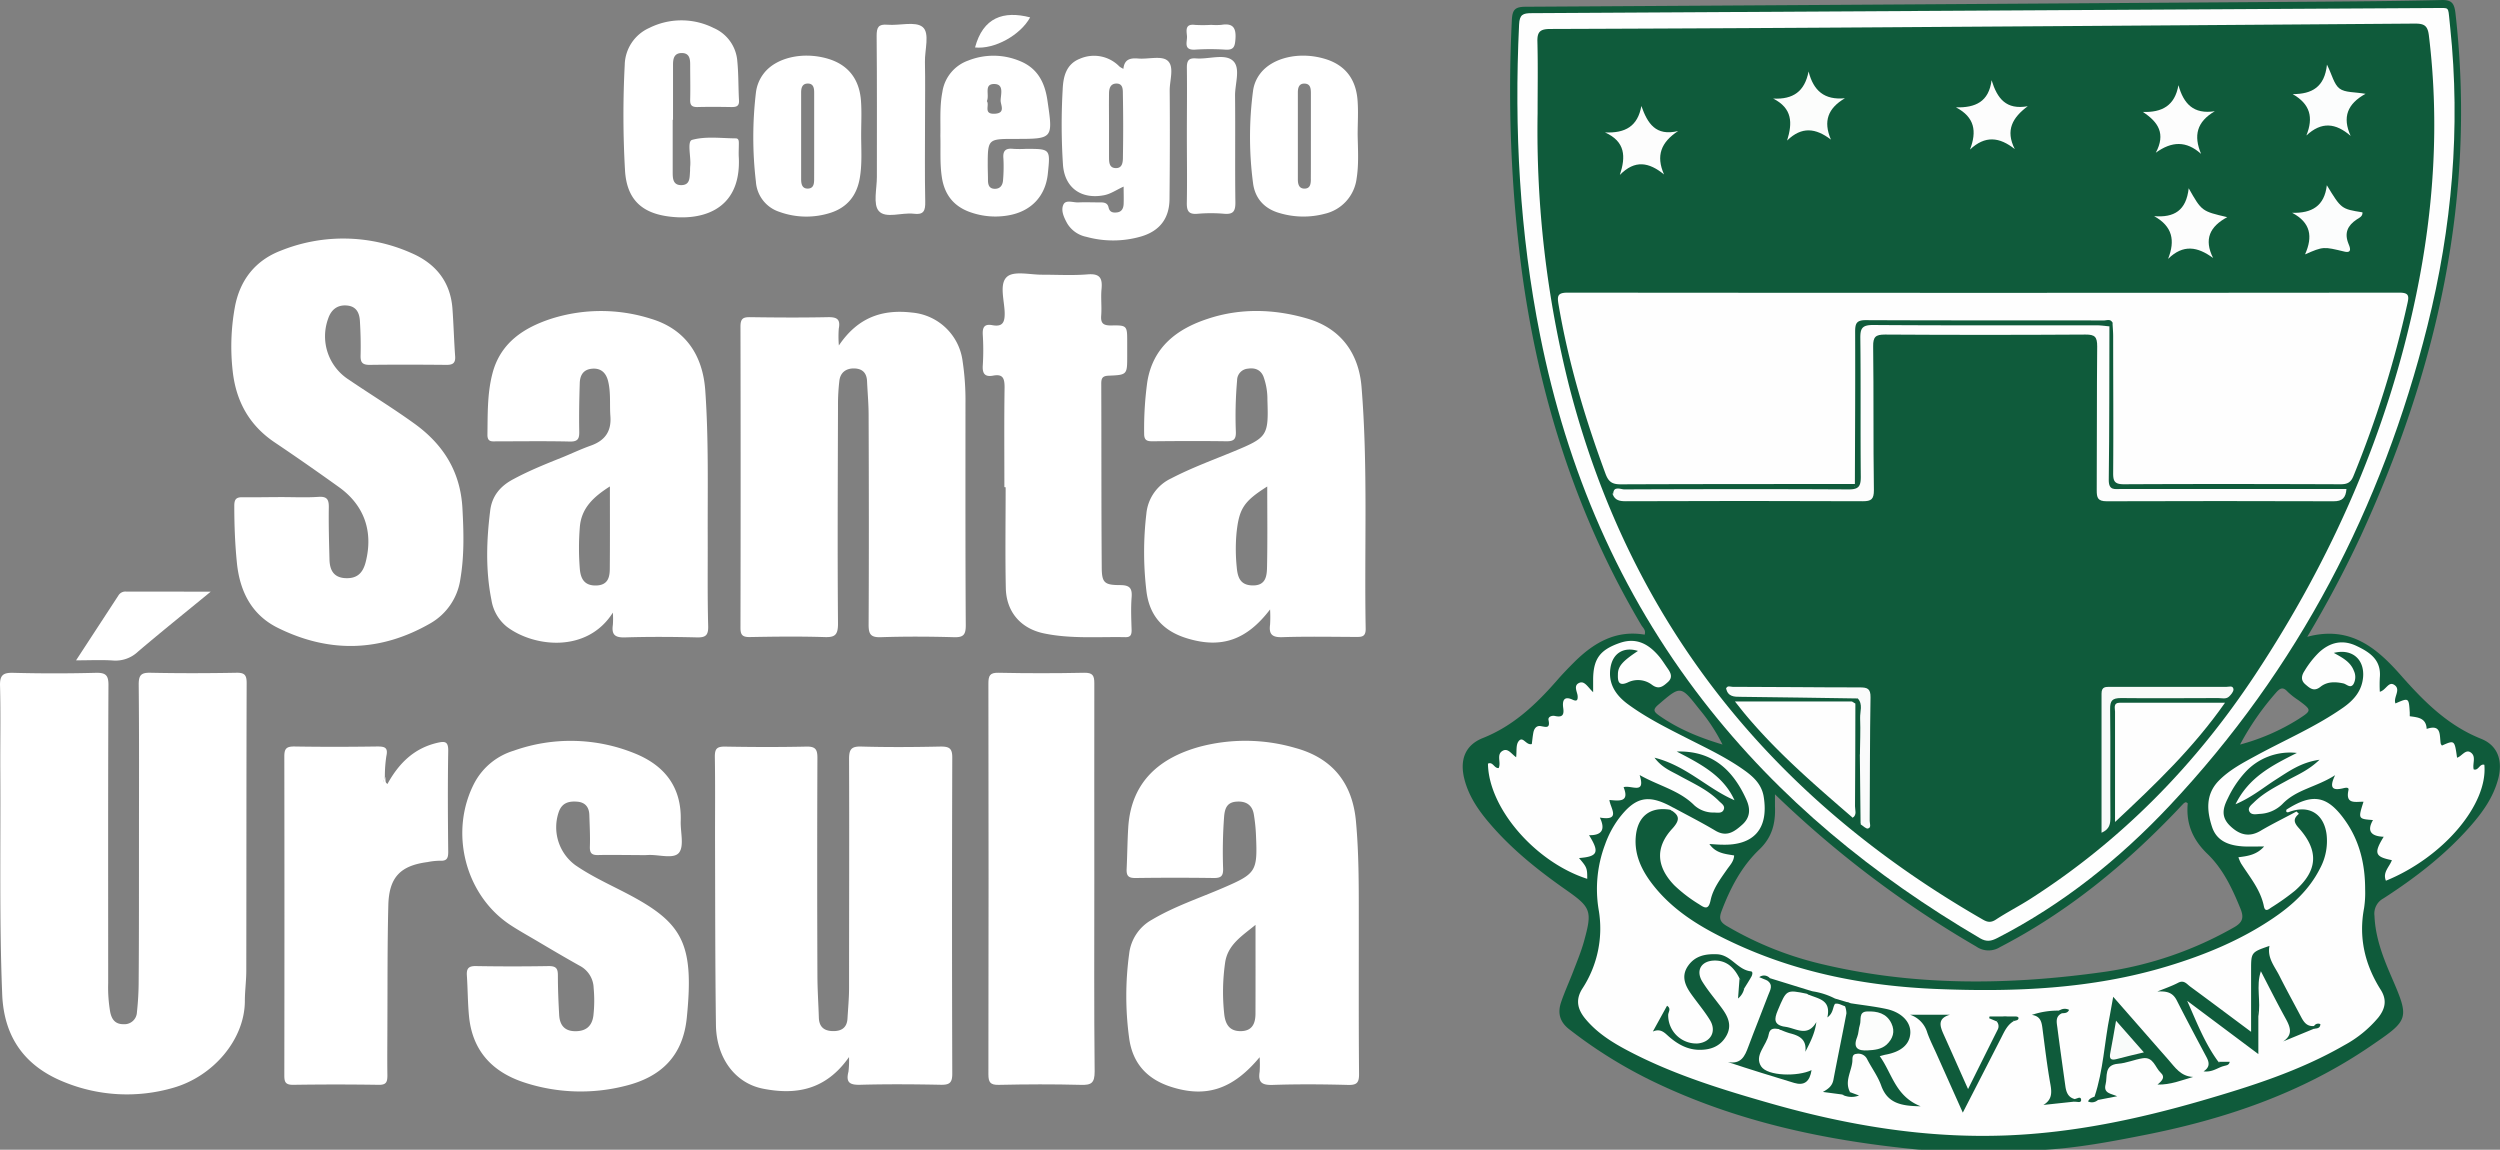 <?xml version="1.0" encoding="UTF-8" standalone="no"?>
<svg width="748px" height="344px" viewBox="0 0 748 344" version="1.1" xmlns="http://www.w3.org/2000/svg" xmlns:xlink="http://www.w3.org/1999/xlink"><rect x="0" y="0" width="748" height="344" fill="#808080" stroke="none"/><defs><style>.cls-1{fill:#0f5b3b;}.cls-2{fill:#fff;}.cls-3{fill:#fefefe;}.cls-4{fill:#fcfdfc;}.cls-5{fill:#f9fbfa;}.cls-6{fill:#fdfdfd;}.cls-7{fill:#fafbfb;}.cls-8{fill:#f8faf9;}.cls-9{fill:#fcfdfd;}</style></defs><title>logosantaursula_white</title><g id="Camada_2" data-name="Camada 2"><path class="cls-1" d="M623.31,350.93c10.32-.55,20.44-2.47,30.54-4.47,24.1-4.76,47-12.55,67.52-26.59,11.73-8,11.7-8.07,6-21.26-2.45-5.68-4.59-11.43-4.85-17.73a5.15,5.15,0,0,1,2.69-5.19c9.43-6.09,18.31-12.9,25.79-21.36,3.78-4.26,7.08-8.81,8.56-14.48,1.38-5.29-.08-9.91-5.15-11.92-10-4-17.11-11.19-24-19-7.21-8.18-15.18-14.95-28-11.51a334.06,334.06,0,0,0,15.94-30c22.88-49.75,34.7-101.52,28.4-156.61-.35-3-1.17-4-4.26-3.91-12.95.32-25.9.42-38.85.51q-117.5.81-235,1.5c-3.32,0-4.08.89-4.22,4.15a420.34,420.34,0,0,0,3,75.06c5.13,37.58,16.33,73.08,35.74,105.8.48.81,1.44,1.47,1,2.86-8.65-1.47-15.28,2.45-21.13,8.28-1.69,1.69-3.36,3.41-4.93,5.21-6.33,7.26-13.12,13.77-22.35,17.44-5.43,2.16-7,6.72-5.48,12.47,1.28,4.87,4,8.92,7.19,12.69,6.63,7.87,14.57,14.23,22.93,20.1,7.76,5.43,8.18,6.35,5.59,15.68-.84,3-2.06,5.93-3.18,8.86s-2.53,6-3.6,9.11c-1.14,3.28-.53,6,2.47,8.29A139.43,139.43,0,0,0,507,330.61c25,12,51.7,17.62,79.13,20.24l18.5.76ZM508.23,217.75c6.74-5.77,6.67-5.82,12.22,1.25a53.49,53.49,0,0,1,7,10.65c-7.18-2.15-13.34-4.73-18.92-8.65C507,219.91,506.44,219.27,508.23,217.75Zm172.28,66.59a109.47,109.47,0,0,1-38.58,13.3c-28.8,4.08-57.56,4.41-86-2.59A101.93,101.93,0,0,1,528.81,284c-2-1.16-2.51-2.19-1.66-4.45,2.61-6.92,6-13.42,11.33-18.5,3.9-3.73,4.88-8,4.67-12.93,0-1,0-1.94,0-3.57a311.44,311.44,0,0,0,60.22,45.54,6.42,6.42,0,0,0,7.14.16c20.1-10.41,37.31-24.53,52.87-40.82.69-.73,1.37-1.48,2.08-2.19a2.23,2.23,0,0,1,.65-.34c.19.13.55.27.54.37-.55,6,1.44,10.83,5.91,15.12,4.65,4.47,7.42,10.36,9.86,16.35C683.49,281.36,683.16,282.84,680.51,284.34Zm19.24-62.27a63.87,63.87,0,0,1-17.44,7.59A80.82,80.82,0,0,1,693,214.21c1.17-1.33,2.06-2,3.53-.36a22,22,0,0,0,3.25,2.55C703.8,219.4,703.82,219.43,699.75,222.07Z" transform="translate(-12.08 -6.89)"/><path class="cls-2" d="M53.66,258.79c0-15.71.08-31.42-.08-47.12,0-2.93.85-3.55,3.6-3.49,8.54.18,17.09.16,25.63,0,2.54-.05,3.08.76,3.07,3.16-.09,28.65-.06,57.3-.11,86,0,3-.42,6-.43,9,0,11.58-9.52,22.69-21.57,26.06a49.58,49.58,0,0,1-32.14-1.62c-11.88-4.65-18.37-13.3-18.89-26.38-.89-22.12-.43-44.23-.56-66.35-.06-8.67.15-17.34-.09-26-.09-3.24,1-3.93,4-3.85q12.24.32,24.5,0c3.07-.09,4,.62,3.94,3.84-.14,29.66-.08,59.32-.08,89a43.12,43.12,0,0,0,.6,8.64c.45,2.19,1.48,3.67,4,3.65a3.73,3.73,0,0,0,4-3.61,87,87,0,0,0,.52-9.4C53.68,286.44,53.65,272.61,53.66,258.79Z" transform="translate(-12.08 -6.89)"/><path class="cls-2" d="M266.11,323.16c-6.95,9.92-15.89,11.41-25.76,9.46-8.33-1.65-13.92-9.17-14.06-19.05-.25-18.72-.21-37.45-.27-56.17,0-8,.07-16.09-.06-24.13,0-2.29.57-3,2.93-3,8.17.15,16.35.18,24.51,0,2.8-.06,3.26,1,3.25,3.46q-.13,32.43,0,64.85c0,4.27.3,8.54.43,12.81.08,2.61,1.43,3.9,4,4s4.4-.84,4.57-3.75.46-6,.47-9c0-22.88.09-45.75,0-68.63,0-2.91.65-3.84,3.68-3.75,7.91.23,15.84.17,23.75,0,2.52,0,3.46.51,3.45,3.28q-.15,47.31,0,94.64c0,2.72-.86,3.32-3.41,3.28-8-.16-16.09-.22-24.13,0-3.2.09-4.34-.73-3.52-3.92A29.21,29.21,0,0,0,266.11,323.16Z" transform="translate(-12.08 -6.89)"/><path class="cls-2" d="M96.44,155.62c3.65,0,7.31.18,10.94-.07,2.66-.18,3.12.9,3.08,3.24-.08,5.15.07,10.3.2,15.45.07,3.09,1.14,5.43,4.72,5.63s5.29-1.57,6.12-4.84c2.3-9.09-.39-16.93-8-22.39-6.33-4.54-12.71-9-19.18-13.35C86.69,134.18,82.72,127,81.71,118a65.75,65.75,0,0,1,.63-19.15c1.49-8.19,6.16-14.08,13.85-17a50,50,0,0,1,38.9.72c7.23,3.09,11.75,8.51,12.36,16.62.35,4.76.47,9.54.81,14.3.14,2-.67,2.59-2.6,2.57-7.66-.07-15.34-.1-23,0-2.24,0-2.75-.82-2.69-2.87.09-3.39,0-6.79-.2-10.18-.13-2.43-1-4.46-3.89-4.71s-4.75,1.28-5.64,4a15.39,15.39,0,0,0,6.18,18.17c6.44,4.38,13.08,8.44,19.42,13,8.86,6.32,14,14.5,14.6,25.5.38,7.05.58,14.06-.6,21.05a18.21,18.21,0,0,1-8.94,13.34c-15,8.64-30.33,9-45.72,1.37-7.88-3.91-11.39-11-12.23-19.55-.56-5.63-.77-11.28-.77-16.94,0-2,.59-2.64,2.57-2.57C88.64,155.71,92.55,155.62,96.44,155.62Z" transform="translate(-12.08 -6.89)"/><path class="cls-2" d="M263.07,110.26c5.72-8.5,13.08-10.87,21.87-9.85a16.72,16.72,0,0,1,15.14,14.45,79.07,79.07,0,0,1,.87,12.77c0,22.13-.05,44.25.09,66.38,0,2.86-.75,3.61-3.56,3.53-7.29-.21-14.59-.24-21.87,0-3.16.11-3.65-1.05-3.64-3.85.11-20.87.08-41.73,0-62.6,0-3.39-.32-6.78-.47-10.17-.11-2.41-1.35-3.71-3.76-3.79s-4.18,1.12-4.51,3.6a60.82,60.82,0,0,0-.42,7.52c-.06,21.75-.18,43.5,0,65.25,0,3.5-1,4.13-4.2,4-7.41-.23-14.83-.14-22.25,0-2.16,0-2.73-.65-2.73-2.77q.1-45.08,0-90.14c0-2.52.92-2.83,3-2.8,7.67.11,15.34.16,23,0,2.73-.07,4,.48,3.41,3.45A31.85,31.85,0,0,0,263.07,110.26Z" transform="translate(-12.08 -6.89)"/><path class="cls-2" d="M202.09,262.72c-3.65,0-7.3-.09-10.94,0-2,.07-2.65-.54-2.58-2.55.11-3.14-.06-6.28-.16-9.42-.07-2.33-1.2-3.81-3.63-4s-4.46.29-5.46,2.92a14.07,14.07,0,0,0,4.88,16.06c4.34,3,9.12,5.27,13.82,7.66,18.06,9.2,21.88,14.92,19.55,38-1.12,11.21-7.43,17.76-18.62,20.45a54.08,54.08,0,0,1-30.12-1.11c-9.58-3.17-15.47-9.58-16.43-19.88-.38-4-.36-8-.63-12.05-.14-2.05.43-2.9,2.68-2.86q10.94.19,21.88,0c2.29,0,2.68.9,2.67,2.89,0,3.9.17,7.79.38,11.68.15,2.84,1.39,4.8,4.56,4.91s5.24-1.26,5.68-4.64a40.2,40.2,0,0,0,.08-8.28,7.74,7.74,0,0,0-4.2-6.67c-4.38-2.45-8.7-5-13-7.55-2.6-1.53-5.24-3-7.75-4.65-13.62-9-18.36-28-10.66-42.6a19.8,19.8,0,0,1,11.69-9.53,50.83,50.83,0,0,1,36.13.77c9,3.6,14.18,10.13,13.84,20.29-.11,3.24,1.09,7.47-.52,9.47s-6.12.48-9.34.68C204.61,262.79,203.35,262.72,202.09,262.72Z" transform="translate(-12.08 -6.89)"/><path class="cls-2" d="M339.5,270.18c0,19.1-.1,38.2.1,57.3,0,3.48-1,4.1-4.17,4-8.17-.22-16.34-.18-24.51,0-2.55.06-3.11-.77-3.11-3.18q.1-58.44,0-116.88c0-2.32.4-3.3,3-3.24q12.81.27,25.64,0c2.56-.05,3.06.82,3.05,3.18C339.47,231,339.5,250.57,339.5,270.18Z" transform="translate(-12.08 -6.89)"/><path class="cls-2" d="M128,241.46c3.34-6.06,7.84-10.66,14.89-12.31,2.36-.55,3.34-.42,3.3,2.45-.17,10.05-.11,20.11,0,30.16,0,1.88-.39,2.78-2.44,2.66a19.81,19.81,0,0,0-3.74.4c-8.11,1.06-11.52,4.51-11.74,12.86-.3,11.81-.22,23.63-.28,35.44,0,5.15-.08,10.3,0,15.45,0,2-.27,2.94-2.6,2.9q-12.83-.2-25.64,0c-2.3,0-2.6-.88-2.6-2.85q.07-47.69,0-95.38c0-2.32.59-3,2.93-3,8.29.14,16.59.12,24.88,0,2.2,0,3.3.27,2.72,2.88a39.6,39.6,0,0,0-.45,6C127.16,240.05,126.19,241.23,128,241.46Z" transform="translate(-12.08 -6.89)"/><path class="cls-2" d="M312.59,152.63c0-9.93-.09-19.86.06-29.79,0-2.66-.42-4.13-3.43-3.56-2.51.47-3.26-.66-3.09-3.1a71.92,71.92,0,0,0,0-9.05c-.13-2.22.39-3.41,2.84-2.95,3.06.57,3.77-.81,3.71-3.71-.09-3.7-1.69-8.67.7-10.77,2.09-1.84,6.93-.59,10.55-.62,4.53,0,9.08.27,13.57-.1,3.67-.3,4.47,1.13,4.16,4.38-.25,2.62.1,5.29-.1,7.91-.18,2.32.56,3,2.92,3,4.86-.1,4.86.05,4.86,5v4.15c0,5.55,0,5.65-5.52,5.87-1.9.07-2.25.76-2.24,2.46.07,18.22,0,36.45.14,54.67,0,4.79.7,5.52,5.49,5.53,2.88,0,3.67.92,3.45,3.68-.25,3.25-.1,6.53,0,9.8,0,1.36-.3,2.13-1.84,2.1-8.16-.16-16.36.56-24.43-1.14-6.91-1.45-11.22-6.43-11.37-13.54-.21-10-.05-20.1-.05-30.16Z" transform="translate(-12.08 -6.89)"/><path class="cls-2" d="M213.35,42.7c0,5.15,0,10.3,0,15.45,0,1.88-.07,4.19,2.63,4.13s2.4-2.41,2.57-4.25c0-.5,0-1,.05-1.51.26-2.71-1-7.34.56-7.78,4.09-1.13,8.67-.48,13.06-.45,1,0,.92,1,.92,1.72,0,1.39-.1,2.77,0,4.15.66,16.17-11.86,19-21.93,17.36-7.75-1.28-11.62-5.61-12.12-13.56A290.39,290.39,0,0,1,199,26.32a12.37,12.37,0,0,1,7.32-11.06,21.5,21.5,0,0,1,19.27,0,11.76,11.76,0,0,1,7.1,10c.38,3.86.28,7.78.5,11.66.1,1.8-.83,2-2.29,2-3.39-.06-6.79-.09-10.18,0-1.63,0-2.18-.52-2.14-2.16.09-3.51,0-7,0-10.55,0-1.68-.21-3.45-2.51-3.45s-2.61,1.69-2.62,3.4c0,5.53,0,11.06,0,16.59Z" transform="translate(-12.08 -6.89)"/><path class="cls-2" d="M288.85,42.37c0,8.29-.11,16.58.06,24.87.06,2.69-.45,4-3.44,3.6-3.58-.44-8.39,1.54-10.45-.81-1.77-2-.57-6.69-.58-10.19,0-14.07.06-28.14-.07-42.2,0-2.56.5-3.59,3.25-3.35,3.59.31,8.36-1.12,10.53.7s.59,6.83.67,10.43C288.94,31.07,288.85,36.72,288.85,42.37Z" transform="translate(-12.08 -6.89)"/><path class="cls-2" d="M367.19,47.44c0-6.79.09-13.58,0-20.36,0-2.19.67-2.87,2.78-2.71,3.74.29,8.5-1.49,10.95.65s.66,6.87.69,10.46c.11,10.69-.05,21.38.1,32.06,0,2.68-.75,3.52-3.37,3.31a45.43,45.43,0,0,0-7.91,0c-2.78.26-3.31-.9-3.25-3.42C367.3,60.77,367.19,54.11,367.19,47.44Z" transform="translate(-12.08 -6.89)"/><path class="cls-2" d="M75.14,183.91c-7.82,6.42-14.87,12.07-21.75,17.93A9.74,9.74,0,0,1,46,204.52c-3.45-.24-6.93-.06-11.16-.06L47.61,184.9a2.42,2.42,0,0,1,2.28-1Z" transform="translate(-12.08 -6.89)"/><path class="cls-2" d="M374.47,14.33a18.63,18.63,0,0,0,3,0c3.42-.57,4.5.77,4.26,4.19-.16,2.29-.48,3.41-3.08,3.22a69.15,69.15,0,0,0-9,0c-3.64.21-2.28-2.41-2.43-4.09s-.59-3.68,2.39-3.31A39.37,39.37,0,0,0,374.47,14.33Z" transform="translate(-12.08 -6.89)"/><path class="cls-2" d="M303.81,21.09c2.41-9,8.52-11.06,16.49-9C317.36,17.43,309.64,21.7,303.81,21.09Z" transform="translate(-12.08 -6.89)"/><path class="cls-2" d="M128,241.46c-.25.41-.42,1.08-.75,1.18-.71.2-.72-.51-.65-.95.14-.85.4-1.67.62-2.51C127.67,239.87,127.05,240.94,128,241.46Z" transform="translate(-12.08 -6.89)"/><path class="cls-1" d="M597.34,350.93" transform="translate(-12.08 -6.89)"/><path class="cls-3" d="M696.19,249.13c7.83-5,12.23-4.26,17.54,3.23,4.36,6.14,6,13.15,6,20.6a30.31,30.31,0,0,1-.32,5.64c-1.67,8.85.24,16.94,5,24.46,1.89,3,1.36,5.63-.74,8.28a34.78,34.78,0,0,1-10.16,8.27c-13.37,7.72-28,12.33-42.67,16.6-19.11,5.53-38.46,9.63-58.42,10.4-24.1.93-47.52-3-70.6-9.58-14-4-27.91-8.26-41-14.91-5.26-2.68-10.38-5.61-14.28-10.25-2.42-2.87-3.21-5.77-1-9.22a32.86,32.86,0,0,0,4.83-23.74,37.78,37.78,0,0,1,1.93-19.3,29.78,29.78,0,0,1,4-7.64c5.11-6.79,9-7.58,16.45-3.41-.06.58-.2,1.05-.93.61-6.07-1-9.86,2-10.33,8.23-.37,4.88,1.45,9.12,4.22,13,6.4,8.85,15.48,14.14,25.12,18.64,19.06,8.89,39.26,12.82,60.15,13.73,23.58,1,47,.09,69.75-6.82,11.09-3.36,21.74-7.76,31.39-14.28,5.79-3.91,10.86-8.53,14.08-14.89a17.31,17.31,0,0,0,2-10.19c-.81-6.31-5.35-9-11.3-6.73C696.21,250.07,696,249.78,696.19,249.13Z" transform="translate(-12.08 -6.89)"/><path class="cls-3" d="M742.51,9.28c2.59,0,2,0,2.66,5.72,3.18,30.21.54,60-6.8,89.37-13.6,54.38-38.68,102.7-77.23,143.67-15,15.93-31.92,29.47-51.49,39.52-1.81.93-3.21,1.19-5.14.06-31.84-18.71-60-41.6-82.79-71-25.17-32.49-40.8-69.22-48.83-109.33-6.14-30.73-7.79-61.78-6.3-93.05.14-3,1.14-3.41,3.76-3.41" transform="translate(-12.08 -6.89)"/><path class="cls-3" d="M511.87,249.17l.93-.61c4.19,2.28,8.45,4.43,12.53,6.87,3.38,2,5.66.31,8-1.77s2.58-4.56,1.29-7.46c-4.42-9.9-11.13-14.76-20.87-14.45,7.15,3.72,13.94,7.19,17.29,14.57-8.11-3.48-14.36-10.3-23.94-12.73,2.26,3,4.91,4,7.3,5.31,4.16,2.32,8.59,4.22,12,7.67.73.74,2.07,1.47,1.3,2.78-.55.94-1.79.67-2.77.65a8.48,8.48,0,0,1-5.91-2.16c-4.49-4.5-10.63-5.81-16.36-9.06,1.92,6.07-2.55,2.88-4.8,3.64,1.82,4.51-1.24,4.1-4.24,3.82.23,2.39,3.63,6.35-2.86,5.27,1.73,3.6.58,5.36-3.24,5.27,3.22,5.15,2.62,6.4-3,6.84,2.36,2.74,2.48,3.05,2.46,6.22-15.58-5-29.54-21.21-29.7-34.47,1.51-.68,1.86,1.49,3.21,1.32.79-1.67-.77-4,1.15-5.14,1.61-.94,2.6.89,4.07,1.91.21-1.74-.1-3.63.69-4.72,1.34-1.84,2.25,1.26,4,.77.13-1,.24-2.19.45-3.36s.87-2.24,2.25-2c1.59.29,2.84.74,2.3-1.8-.22-1,1-1.44,1.91-1.24,2.14.48,2.81-.2,2.49-2.37-.28-2,.05-3.77,2.81-2.5,1.23.58,1.58.17,1.51-1.06s-1.42-3.21.54-4c1.55-.61,2.47,1.27,4.09,2.82,0-1.79,0-2.84,0-3.89.07-6.05,2-8.75,7.86-10.81,4.37-1.55,8.1-.39,11.67,3.75,1,1.14,1.78,2.43,2.64,3.66s1.9,2.74.19,4.26c-1.46,1.3-2.72,2.38-4.84.75a6.9,6.9,0,0,0-7.18-.63c-2.82,1.25-3-.53-2.93-2.44,0-2.44,1.47-4,6-7-4.16-1.32-7.47.6-8.2,4.86-.81,4.78,1.41,8.25,5.09,11,5.68,4.19,12,7.31,18.25,10.49,5.71,2.9,11.5,5.64,16.73,9.39,2.79,2,5.2,4.26,5.77,8,1.47,9.43-2.93,14.52-12.48,14.23-1.12,0-2.24-.12-3.79-.2,1.91,2.76,4.62,2.95,7.4,3.42-.07,1.77-1.25,2.93-2.14,4.2-2,2.88-4.19,5.76-4.91,9.24-.59,2.82-1.62,2.39-3.4,1.19a43.13,43.13,0,0,1-7.46-5.71c-5.35-5.55-5.78-11.36-.53-17C514.85,252.14,514.57,250.81,511.87,249.17Z" transform="translate(-12.08 -6.89)"/><path class="cls-3" d="M699.19,249.68l.72.7c-1.61,1.37-1.67,2.43-.08,4.2,6.15,6.85,5.74,12.83-1.14,18.84a70.73,70.73,0,0,1-7.05,5c-.73.49-1.82,1.52-2.2-.35-1-5-4.24-8.75-6.85-12.86a13,13,0,0,1-.78-1.83c2.81-.36,5.44-.7,7.7-3.23-2.22,0-4.11.08-6,0-4.26-.22-8.15-1.43-9.6-5.89-1.56-4.8-1.94-9.69,2-13.75,3.21-3.28,7.24-5.38,11.21-7.54,8.71-4.74,17.86-8.64,26-14.34,3.22-2.25,5.63-5,6-9.13.45-5.33-3.3-8.64-8.76-7.26,2.59,1.43,5,2.69,6,5.36a4.36,4.36,0,0,1-.14,4c-.93,1.36-2,0-3-.23-2.43-.53-4.86-.58-6.84,1s-3.2.43-4.55-.73-1.22-2.51-.25-4a27.84,27.84,0,0,1,4.41-5.61c3.31-3,7-3.84,11.13-1.89s7.5,4.26,7,9.56a41,41,0,0,0,0,4.17c1.86-.48,2.59-3.2,4.32-2.07,2.16,1.41-.38,3.71.36,5.56,4-1.75,4-1.75,4.28,2.74,0,.38,0,1.08,0,1.09,2.39.33,4.9.47,5.06,3.79,4.56-1.53,3.79,2,4.21,4.42a1.76,1.76,0,0,0,.37.56c3.77-1.67,3.77-1.67,4.51,3.64,1.46-.44,2.57-2.74,4.18-1.51s.36,3.33.8,5c1.45.49,1.75-1.8,3.19-1.37,1.09,11.88-12.29,27.67-29.45,34.68-1.06-2.52,1.07-4.14,1.78-6.15-5.07-1-5.47-2.08-2.45-7-3.48-.13-5.23-1.49-3.2-5-4.47-.34-4.47-.34-2.84-5.48-2.32-.06-5.47.91-4.5-3.46.24-1.07-1.11-.68-1.71-.54-2.8.64-4.25.1-2.28-3.95-5.63,3.62-11.62,4.26-15.78,8.65a10.27,10.27,0,0,1-6.79,2.94c-1.09.08-2.49.42-3.09-.73s.65-2,1.4-2.75c2.91-2.85,6.52-4.66,10-6.58,3.06-1.67,6.32-3,9.59-6.14-5.54.77-9.21,3.48-13,5.89s-7.2,5.31-12.13,7.42c4-8.11,10.86-11.58,18.36-15.35a18.19,18.19,0,0,0-15.47,5.79,31.3,31.3,0,0,0-5.19,7.8c-1.5,2.93-2.08,5.55.63,8.19s5.7,3.67,9.35,1.4C692.06,253.34,695.67,251.59,699.19,249.68Z" transform="translate(-12.08 -6.89)"/><path class="cls-1" d="M704.44,314.68l-9.24,3.81c3-2,2.16-4.27.78-6.79-2.58-4.68-5-9.47-7.44-14.21-.93-.33-1,.34-1,.95.11,4.19-.36,8.38.24,12.56v11.27l-21.29-15.93c2.83,6.36,5.26,12.73,9.33,18.24.32.62,1.83-.08,1.45,1.31-1.77.52-3.3,1.87-5.88,1.55,2-1.29,1.68-2.73.88-4.25-3-5.64-6-11.27-8.91-17-1.29-2.54-3.25-2.76-5.8-2.64,2.08-.86,4.24-1.58,6.23-2.62,1.75-.92,2.58.39,3.6,1.14,5.94,4.36,11.83,8.78,18.22,13.54,0-6.53,0-12.48,0-18.43,0-5.37,0-5.37,5.5-7.28-.72,3.57,1.51,6.07,2.92,8.85,2.08,4.14,4.32,8.2,6.49,12.31.85,1.62,1.8,3.07,4,2.8a.47.47,0,0,1,.18.53C704.57,314.59,704.51,314.68,704.44,314.68Z" transform="translate(-12.08 -6.89)"/><path class="cls-1" d="M565.81,307.07c3.59.56,7.21.95,10.75,1.72,4.51,1,7.21,3.89,7.09,7.12-.13,3.43-2.72,5.7-7.49,6.55-.36.07-.71.18-1.66.43,3.73,5.18,4.64,12,12.25,15-5.8-.08-9.93-.86-11.83-6.23-1-2.8-2.87-5.27-4.23-7.94a2.89,2.89,0,0,0-3.15-1.51c-1.46.11-1.15,1.47-1.24,2.35-.31,3-2.37,5.91-.7,9.07-.27,1.8-1.42.87-2.31.74l-5.8-.77c1.64-.92,2.8-1.79,3.15-3.64,1.25-6.63,2.64-13.23,3.89-19.85a6.13,6.13,0,0,0-.42-2.16C564,306.5,564.94,306.81,565.81,307.07Z" transform="translate(-12.08 -6.89)"/><path class="cls-1" d="M532.55,299.64c-1.55-3.1-3.72-5.4-7.48-5.35-4,.06-5.71,3-3.63,6.34,1.72,2.76,3.86,5.25,5.79,7.87s3.12,5.25,1.36,8.34S524,321,520.65,321c-3.58,0-6.49-1.6-9.13-3.87-1.28-1.1-2.48-2.67-4.91-1.6l4.25-7.72c1.33.85.38,1.88.34,2.71A8.44,8.44,0,0,0,520,319.1c3.93-.36,5.77-3.6,3.7-7-1.69-2.77-3.84-5.26-5.71-7.93s-2.89-5.39-.81-8.34,5.12-3.57,8.62-3.43c4.22.18,6.11,4.64,10.12,5.11.73.08.46,1.07.17,1.6-.66,1.19-1.42,2.34-2.13,3.51C531.88,302.38,533.48,300.42,532.55,299.64Z" transform="translate(-12.08 -6.89)"/><path class="cls-1" d="M638.77,335c2.64-7.89,2.93-16.24,4.58-24.32.31-1.56.56-3.14,1-5.55l8.56,9.77c2.65,3,5.27,6.06,7.94,9.06,2,2.26,3.69,5,7.42,5.15-3.51,1-6.72,2.37-10.67,2.29,1.43-1.16,2.37-2.26,1-3.51-1.72-1.57-2.18-4.87-5.42-4.37-2.47.38-4.86,1.46-7.32,1.64-4.36.33-3.17,3.82-3.79,6.17-.72,2.74,1.7,2.76,3.46,3.56L639.8,336C638.85,336.27,638.63,335.8,638.77,335Z" transform="translate(-12.08 -6.89)"/><path class="cls-1" d="M614.66,312.37c-2,1.13-2.84,3.1-3.81,5-3.68,7.2-7.38,14.4-11.5,22.42-2.78-6.23-5.21-11.65-7.63-17.07-1-2.28-2.17-4.52-3-6.87a8,8,0,0,0-5.14-5.35h11.92c-3.77,1.09-3,3.39-1.9,5.85,2.37,5.25,4.69,10.51,7.32,16.39,3.12-6.27,6-12.07,8.9-17.85a2.14,2.14,0,0,0-.37-2.43C611.13,310.56,612.88,310.75,614.66,312.37Z" transform="translate(-12.08 -6.89)"/><path class="cls-1" d="M552.69,304.22c-6.19-1.28-6.08-1.23-8.69,4.95-1.1,2.59-1.27,4.33,2,4.91,0,1.41-.89,1-1.65.71-1.41-.22-2.72-.38-3.08,1.6-.57,3.28-4.42,6.23-2.26,9.56,1.92,2.94,11,3.1,15.09,1.12-.54,3.46-2.2,4.72-5.19,3.83-6.57-2-13.12-4-19.84-6.24,4,.75,5.09-1.82,6.14-4.67,1.91-5.15,4-10.23,5.93-15.38.53-1.42,1.63-3-.31-4.35-.14-.66,0-1.05.76-.71l12.72,3.93C554.3,304.9,553.47,304.51,552.69,304.22Z" transform="translate(-12.08 -6.89)"/><path class="cls-1" d="M629,310.06c-2,.92-1.57,2.67-1.36,4.25.75,5.84,1.58,11.67,2.39,17.5.25,1.81.79,3.42,2.84,3.93.25.19.31.37.21.53s-.19.22-.29.22l-9.33,1c2.47-1.47,2.58-3.44,2.13-6-1-5.56-1.66-11.17-2.39-16.77-.25-2-.55-3.8-3.2-4.17a24,24,0,0,1,8.15-1.28C628.9,309,629.09,309.35,629,310.06Z" transform="translate(-12.08 -6.89)"/><path class="cls-1" d="M544.36,314.79l1.65-.71c3.23.31,6.83,3.37,9.52-1.39-.39,3.25-1.79,6-3.29,8.89.46-3.8-1.91-4.86-4.77-5.57A22.78,22.78,0,0,1,544.36,314.79Z" transform="translate(-12.08 -6.89)"/><path class="cls-1" d="M552.69,304.22l1.63-.74a21.63,21.63,0,0,1,6.81,2.19,1.09,1.09,0,0,1,0,1.55c-.77,1.09-.43,2.69-2.3,4.09C560.09,305.61,555.57,305.77,552.69,304.22Z" transform="translate(-12.08 -6.89)"/><path class="cls-1" d="M687.75,311c-1.08-4.43-.37-8.93-.5-13.39,0-1,.75-1.19,1.29-.12C687,301.92,688.63,306.53,687.75,311Z" transform="translate(-12.08 -6.89)"/><path class="cls-1" d="M614.66,312.37c-1.77-1-3.52-1.18-5.25.09l-2.17-.91.11-.53c2.63,0,5.27,0,7.91,0,.53,0,1,.3.64.87C615.7,312.2,615.09,312.22,614.66,312.37Z" transform="translate(-12.08 -6.89)"/><path class="cls-1" d="M532.55,299.64c1.13.69.21,2.33,1.4,3a5.23,5.23,0,0,1-1.85,3C532.27,303.36,532.41,301.5,532.55,299.64Z" transform="translate(-12.08 -6.89)"/><path class="cls-1" d="M563.29,334.4c.74-.34,1.74.14,2.31-.74l2.7,1A6,6,0,0,1,563.29,334.4Z" transform="translate(-12.08 -6.89)"/><path class="cls-1" d="M561.15,307.22l0-1.55,4.68,1.4c-.59.25-1.36.18-1.7.91C563.14,307.67,562.26,307,561.15,307.22Z" transform="translate(-12.08 -6.89)"/><path class="cls-1" d="M677.24,325.89l-1.45-1.31h3.43C679,325.73,678,325.66,677.24,325.89Z" transform="translate(-12.08 -6.89)"/><path class="cls-1" d="M629,310.06l-.85-.75a2.8,2.8,0,0,1,3-.27C630.7,310.06,629.82,310,629,310.06Z" transform="translate(-12.08 -6.89)"/><path class="cls-1" d="M704.44,314.68c0-.27,0-.54,0-.8a1.44,1.44,0,0,1,1.9-.56C706.28,314.57,705.34,314.6,704.44,314.68Z" transform="translate(-12.08 -6.89)"/><path class="cls-1" d="M541.6,299.55l-.76.71-2.38-1A2.29,2.29,0,0,1,541.6,299.55Z" transform="translate(-12.08 -6.89)"/><path class="cls-1" d="M632.76,336.49l.08-.75c.7-.13,1.85-1,1.92.23C634.82,337,633.51,336.51,632.76,336.49Z" transform="translate(-12.08 -6.89)"/><path class="cls-1" d="M638.77,335l1,1a2.62,2.62,0,0,1-2.94.44C637.22,335.53,638,335.31,638.77,335Z" transform="translate(-12.08 -6.89)"/><path class="cls-1" d="M472.13,40.79c0-7.16.13-14.33-.06-21.49-.08-3,.94-3.73,3.84-3.74q57.7-.2,115.4-.61,71.67-.46,143.32-1c2.79,0,3.81.61,4.17,3.56,3.19,26.09,1.51,51.94-3.8,77.59-8.51,41.07-25.07,78.7-48.16,113.65-17.86,27-40,49.62-67.26,67.08-3.38,2.17-7,4-10.33,6.2-1.53,1-2.59.78-4-.06-62.9-36.17-105.2-88.3-123.56-159.07A312.47,312.47,0,0,1,472.13,40.79Z" transform="translate(-12.08 -6.89)"/><path class="cls-4" d="M571,321.16c-3.09.21-4.57-.72-3.25-4,.46-1.14.4-2.47.8-3.64.5-1.46-.49-3.92,2.18-4,3-.12,5.81.52,7.26,3.55,1.18,2.46.45,4.63-1.47,6.41C574.92,320.87,572.9,321.05,571,321.16Z" transform="translate(-12.08 -6.89)"/><path class="cls-5" d="M653.53,321.76c-3.12.75-5.64,1.32-8.14,2-1.68.44-2.28,0-1.92-1.79.6-3,1.08-6,1.73-9.68Z" transform="translate(-12.08 -6.89)"/><path class="cls-3" d="M567.06,151.71c-23.37,0-46.74,0-70.11.09-2.63,0-3.65-.85-4.52-3.21-6.1-16.51-11.11-33.3-14.05-50.68-.44-2.56-.19-3.46,2.76-3.46q124.4.12,248.8,0c2.76,0,3,.85,2.45,3.19a319.48,319.48,0,0,1-16.14,51.63c-.8,2-1.85,2.52-3.91,2.51-21.61-.08-43.22-.11-64.83,0-2.89,0-3.19-1.08-3.17-3.5.1-13.57,0-27.14,0-40.71,0-1.38-.13-2.75-.2-4.12a79.69,79.69,0,0,1-10.13.32H573.39c-5.14,0-5.15,0-5.16,5.28,0,12.56,0,25.11,0,37.67C568.21,148.47,568.55,150.31,567.06,151.71Z" transform="translate(-12.08 -6.89)"/><path class="cls-6" d="M643.22,104.54c-.05,15.33,0,30.66-.2,46,0,3.15,1.77,2.66,3.62,2.66h67.5c-.2,2.67-1.27,3.68-3.85,3.67q-33.93-.12-67.87,0c-2.73,0-3-1.07-3-3.32.09-14.32,0-28.65.14-43,0-2.82-.64-3.58-3.49-3.56q-30,.19-60,0c-2.82,0-3.58.69-3.54,3.56.19,14.32,0,28.65.22,43,0,2.7-.76,3.32-3.35,3.31q-35.44-.15-70.89,0c-1.8,0-3.2-.24-3.9-2.06-.47-1.07-.13-1.7,1-1.83,1-.1,2,0,3,0,21.85,0,43.7-.08,65.55.09,3.25,0,3.78-.91,3.73-3.92-.18-13.68-.09-27.37-.07-41.06,0-4.26.26-4.52,4.46-4.52q33.52,0,67.05,0C640.75,103.51,642.27,103.08,643.22,104.54Z" transform="translate(-12.08 -6.89)"/><path class="cls-3" d="M566.44,251.58c-11.39-9.84-22.81-19.65-32.46-31.29-.78-.95-1.53-1.92-2.81-3.53h35a2.19,2.19,0,0,1,1.7,1.27c.83,10.32.28,20.65.29,31C568.12,250.13,567.84,251.28,566.44,251.58Z" transform="translate(-12.08 -6.89)"/><path class="cls-3" d="M644.9,252.83c0-11.7,0-22.34,0-33,0-1.09-.64-2.69,1.51-2.69h31.4C668.34,230.68,657,241.51,644.9,252.83Z" transform="translate(-12.08 -6.89)"/><path class="cls-7" d="M567.93,215.87c-11.68-.17-23.36-.37-35-.49-2,0-3.8,0-4.41-2.48.4-1,1.28-.52,1.91-.51,12.69,0,25.38.18,38.08.17,2.27,0,3.28.34,3.23,3-.21,12.32-.16,24.63-.25,36.95,0,.78.56,2-.51,2.27-.6.14-1.44-.78-2.17-1.23-1.47-2.7-.73-5.63-.82-8.47-.12-3.88,0-7.76,0-11.64Q567.92,224.67,567.93,215.87Z" transform="translate(-12.08 -6.89)"/><path class="cls-1" d="M643.22,104.54c-1.25-.11-2.49-.31-3.73-.31-22.35,0-44.7.06-67-.1-3.26,0-3.84,1-3.8,4,.17,13.81,0,27.63.14,41.44,0,2.93-.71,3.77-3.71,3.75-22.35-.13-44.7-.09-67.05,0-1.14,0-3.26-1.24-3.34,1.5-1.15-1.29-.71-2,.85-2.23a23.39,23.39,0,0,1,3-.05H566a3.79,3.79,0,0,0,1.06-.17s0-.4,0-.61c.05-15.19.14-30.39.08-45.59,0-2.43.35-3.51,3.19-3.49,23.74.11,47.48.05,71.22.09.88,0,2.06-.58,2.62.75C643.85,103.82,643.53,104.18,643.22,104.54Z" transform="translate(-12.08 -6.89)"/><path class="cls-8" d="M640.86,256.05c0-14.08,0-27.87,0-41.65,0-2.13,1.26-2,2.71-2,11.55,0,23.11,0,34.66,0,.76,0,2-.52,2.11.76,0,.71-.73,1.59-1.34,2.15-.91.85-2.16.44-3.26.44-9.67,0-19.34.12-29,0-2.67,0-3.35.74-3.31,3.35.14,10.8,0,21.6.08,32.4C643.49,253.3,643.38,254.94,640.86,256.05Z" transform="translate(-12.08 -6.89)"/><path class="cls-4" d="M542.6,36.38c6.07.32,9.45-2.2,10.61-8.1,1.45,5.75,4.72,8.61,10.87,8-5.06,3-6.56,6.83-4.19,12.38-4.54-3.47-8.73-4-13.11.28C548.42,43.69,548.39,39.29,542.6,36.38Z" transform="translate(-12.08 -6.89)"/><path class="cls-6" d="M492.3,46.51c6.12.27,9.78-1.85,10.88-7.91,1.84,5.2,4.28,9.13,11,7.49-5.13,3.36-6.7,7.39-4.22,13-4.51-3.68-8.69-4.47-13.22.14C498.55,53.76,498.41,49.26,492.3,46.51Z" transform="translate(-12.08 -6.89)"/><path class="cls-9" d="M702.15,47.43c2.17-5.42,1.14-9.39-4.1-12.38,5.77,0,9.55-2.1,10.26-8.83,1.55,3.13,2.09,5.9,3.76,7.16s4.49,1,7.78,1.58c-5.45,3-7,7-4.46,12.59C710.88,43.65,706.69,43.22,702.15,47.43Z" transform="translate(-12.08 -6.89)"/><path class="cls-6" d="M674.75,40.17c-5.43,3.19-6.39,7.29-4.11,12.76-4.46-4-8.8-3.77-13.54-.35,3-5.64.81-9.14-3.88-12.2,5.74.19,9.57-1.86,10.65-8C665.43,37.94,668.35,41.15,674.75,40.17Z" transform="translate(-12.08 -6.89)"/><path class="cls-6" d="M601.5,51.64c2.09-5.45,1.43-9.67-4.19-12.63,5.81.14,9.84-1.66,10.65-8.13,1.71,5.52,4.35,8.94,10.82,7.79-4.52,3.37-6.77,7.17-3.87,12.84C610.28,47.83,606,47.39,601.5,51.64Z" transform="translate(-12.08 -6.89)"/><path class="cls-6" d="M666.94,63.22c3.89,6.86,3.89,6.86,11.53,8.64-5.22,2.81-7.05,6.62-4.22,12.24-4.63-3.42-8.94-4.21-13.48.25,2.17-5.5,1.34-9.72-4.17-12.79C662.61,72.05,666.2,69.88,666.94,63.22Z" transform="translate(-12.08 -6.89)"/><path class="cls-9" d="M701.75,83c2.36-5.28,1.73-9.51-3.87-12.44,5.89.16,9.67-2,10.39-8.25,4.32,7.1,4.32,7.1,10.66,8.11.11,1.24-1,1.66-1.72,2.13-2.75,1.84-3.77,4.07-2.45,7.31.33.81,1.28,2.9-1.22,2.31C707.26,80.67,707.28,80.59,701.75,83Z" transform="translate(-12.08 -6.89)"/><path class="cls-1" d="M568.55,233.22l.22,20.35c-.78-.66-1.56-1.32-2.33-2,1.29-.94.65-2.3.66-3.45.08-10.25.09-20.49.11-30.74,2,.45,1,2,1,3.06C568.51,224.7,567.94,229,568.55,233.22Z" transform="translate(-12.08 -6.89)"/><path class="cls-1" d="M568.55,233.22c-1.37-3.78-.26-7.69-.64-11.51-.14-1.45.53-3-.7-4.32l-1.08-.63c.66-.18,1.41-.17,1.8-.89,1.61,1.78.63,3.92.7,5.87C568.78,225.56,568.6,229.39,568.55,233.22Z" transform="translate(-12.08 -6.89)"/><path class="cls-1" d="M635.83,261.94a3.44,3.44,0,0,1-2.74,2.06,6.25,6.25,0,0,1,2.73-2.83c.26.16.35.33.26.51S635.91,261.94,635.83,261.94Z" transform="translate(-12.08 -6.89)"/><path class="cls-1" d="M635.83,261.94c0-.26,0-.52,0-.77.76,0,1.43-1.66,1.89-.69S636.77,261.8,635.83,261.94Z" transform="translate(-12.08 -6.89)"/><path class="cls-2" d="M418.63,280.31c0-9.17,0-18.33-.83-27.48-1-11.58-7-19.13-18.22-22.17a53.32,53.32,0,0,0-28.68-.31c-11.32,3.16-20.37,10-21.25,24.13-.26,4.14-.28,8.28-.48,12.41-.11,2.22.69,2.73,2.77,2.7q11.69-.16,23.37,0c2.13,0,2.76-.61,2.73-2.74a141.41,141.41,0,0,1,.31-15.81c.24-2.44.95-4.1,3.68-4.3s4.68.89,5.18,3.73a49.87,49.87,0,0,1,.66,6.35c.48,10.85.08,11.44-9.86,15.73-7.13,3.08-14.53,5.52-21.27,9.52a13.37,13.37,0,0,0-6.82,10.24,93.38,93.38,0,0,0,0,25.16c1,7.47,5.25,12.23,12.41,14.56,10.49,3.41,18.54.91,26.63-8.82a32.3,32.3,0,0,1,0,4.37c-.49,3.12.63,4,3.82,3.92,7.53-.26,15.08-.2,22.61,0,2.65.07,3.34-.64,3.32-3.3C418.57,312.22,418.65,296.27,418.63,280.31Zm-30.91,29.84c0,3-1,5.24-4.45,5.26-3.3,0-4.53-2-4.89-5a61.75,61.75,0,0,1,.24-15.37c.72-5.45,5-8.06,9.11-11.43C387.73,292.88,387.75,301.51,387.72,310.15Z" transform="translate(-12.08 -6.89)"/><path class="cls-2" d="M419.45,122.65c-.84-10.27-6.37-17.54-16.14-20.42s-19.95-3.23-29.73,0c-9.25,3-16.58,8.45-18.24,19a103.1,103.1,0,0,0-.93,15.41c0,1.91.74,2.29,2.44,2.28,7.42-.07,14.84-.11,22.25,0,2.17,0,2.79-.64,2.75-2.77a122.64,122.64,0,0,1,.37-15.45,3.51,3.51,0,0,1,3.26-3.51c2-.31,3.76.27,4.62,2.35a19.72,19.72,0,0,1,1.19,7c.37,10.71,0,11.22-9.8,15.3-6.38,2.64-12.87,5-19,8.19a13,13,0,0,0-7.42,10.59,98.25,98.25,0,0,0,0,22.93c.86,7.62,5.07,12.22,12.37,14.39,10,3,17.59.56,24.65-8.71a40.08,40.08,0,0,1,0,4.51c-.4,2.88.57,3.89,3.63,3.79,7.29-.24,14.59-.1,21.88-.07,1.73,0,3.13.12,3.09-2.45C420.25,170.91,421.41,146.75,419.45,122.65Zm-28.27,53.74c-.05,2.72-.27,5.74-4.34,5.66-3.7-.07-4.47-2.44-4.73-5.48a53.46,53.46,0,0,1-.07-10.12c.77-7.37,2.13-9.53,9.2-14C391.24,160.69,391.34,168.54,391.18,176.39Z" transform="translate(-12.08 -6.89)"/><path class="cls-2" d="M223.83,167.83c-.05-14.7.3-29.4-.73-44.08-.76-10.93-6.23-18.51-16.34-21.51a49.3,49.3,0,0,0-29.71,0c-8.2,2.67-15.26,7.19-17.64,16.43-1.56,6-1.4,12.19-1.49,18.34,0,2.25,1.42,1.93,2.78,1.93,7.29,0,14.57-.11,21.86.06,2.48.06,2.88-.89,2.83-3.06-.09-4.77,0-9.55.15-14.32.05-2.38,1-4.16,3.64-4.41s4.21,1.16,4.84,3.7c.86,3.46.43,7,.69,10.49.35,4.59-1.65,7.32-5.87,8.82-2.83,1-5.56,2.29-8.34,3.44-5,2-10,4-14.77,6.57-4,2.09-6.5,5.12-7,9.57-1.1,8.88-1.38,17.78.39,26.61a12.8,12.8,0,0,0,4.61,8c8,6.09,24,8,31.72-4.23a26.13,26.13,0,0,1,0,3.65c-.44,3,.66,3.87,3.68,3.77,7.15-.22,14.32-.18,21.47,0,2.6.06,3.43-.63,3.37-3.32C223.73,185.42,223.86,176.62,223.83,167.83ZM194.53,177c0,2.68-.6,5-4.12,5.07s-4.61-2.08-4.85-5a77.91,77.91,0,0,1,0-12.41c.43-5.74,4.09-9.11,9-12.23C194.56,160.93,194.6,169,194.53,177Z" transform="translate(-12.08 -6.89)"/><path class="cls-2" d="M361.37,25c-1.82-1.5-5.75-.35-8.73-.6-2.38-.2-4.16.21-4.44,3.09a6.45,6.45,0,0,1-1.18-.69,10.58,10.58,0,0,0-11.83-2.34c-4.13,1.62-5,5.37-5.16,9.26a184.73,184.73,0,0,0,.1,22.57c.55,6.87,5.53,10.33,12.34,9,2-.4,3.62-1.59,5.8-2.57,0,2,.07,3.64,0,5.26-.07,1.18-.51,2.25-1.89,2.45s-2.31-.09-2.62-1.49-1.4-1.51-2.59-1.49c-2.13,0-4.27-.09-6.4,0-1.55.09-3.77-.89-4.5.62-.86,1.77.14,3.9,1.13,5.68a8.66,8.66,0,0,0,5.72,4,30.11,30.11,0,0,0,16.36-.1C359.1,76,362,72.19,362,66.29c.1-10.79.14-21.59.05-32.38C362.05,30.84,363.52,26.75,361.37,25ZM348.06,53.62c0,1.52,0,3.72-2.29,3.56-1.95-.13-1.86-2-1.87-3.55,0-3,0-6,0-9h0c0-3.24-.05-6.49,0-9.74,0-1.41.34-2.94,2.14-3,2-.06,2,1.7,2,3C348.16,41.13,348.17,47.38,348.06,53.62Z" transform="translate(-12.08 -6.89)"/><path class="cls-2" d="M269.74,47.28c0-3.38.19-6.78-.05-10.16-.46-6.63-3.92-10.9-9.94-12.67-7.4-2.17-15.43-.36-19.09,4.34a11.58,11.58,0,0,0-2.41,5.84,113.58,113.58,0,0,0,0,26.64,10.18,10.18,0,0,0,7,9,23.63,23.63,0,0,0,15.51.23c4.82-1.62,7.6-5.07,8.52-10.07C270.08,56.07,269.74,51.67,269.74,47.28Zm-14.07,13.2c0,1.29-.12,2.73-1.75,2.83-1.89.12-2.14-1.42-2.14-2.85q0-13,0-25.92c0-1.34.33-2.65,2-2.65s1.9,1.34,1.9,2.67c0,4.39,0,8.77,0,13.15h0C255.68,52,255.69,56.22,255.67,60.48Z" transform="translate(-12.08 -6.89)"/><path class="cls-2" d="M418.29,47.19c0-3.51.25-7-.05-10.53-.56-6.45-4-10.53-10-12.23-7.47-2.15-15.43-.29-19.06,4.43A10.83,10.83,0,0,0,387,34a105.66,105.66,0,0,0,0,27.75c.61,4.6,3.49,7.69,8.07,8.93a24.86,24.86,0,0,0,13.39.17,12.41,12.41,0,0,0,9.51-10.49C418.67,56,418.37,51.58,418.29,47.19Zm-14,13.23c0,1.42-.14,3-2.06,2.9-1.59-.08-1.83-1.5-1.83-2.8q0-13,0-25.92c0-1.32.27-2.69,1.9-2.7,1.94,0,2,1.58,2,3,0,4.13,0,8.26,0,12.39C404.29,51.66,404.31,56,404.28,60.42Z" transform="translate(-12.08 -6.89)"/><path class="cls-2" d="M319.06,51.43a33.67,33.67,0,0,1-3.76,0c-2.23-.25-3.23.43-3,2.87a47.06,47.06,0,0,1-.1,6.39c-.08,1.56-.82,2.73-2.52,2.69s-2-1.27-2-2.65-.06-2.76-.07-4.14c0-8.14,0-8.14,8.16-8.14,11.48,0,11.39,0,9.69-11.58-.79-5.38-3-9.59-8.19-11.7A20.45,20.45,0,0,0,301.79,25a11.79,11.79,0,0,0-7.75,9.4c-.85,4.36-.51,8.76-.6,13.15.12,4.14-.19,8.28.45,12.41.8,5.22,3.59,8.72,8.56,10.44a22.35,22.35,0,0,0,11.5.9c6.67-1.21,10.94-5.71,11.64-12.42C326.37,51.43,326.37,51.43,319.06,51.43ZM307.35,37.15c.88-1.89-1.06-5.26,2.37-5.12,2.82.12,1.77,3.18,1.75,4.95,0,1.34,1.55,3.75-1.71,3.94C306.15,41.12,308.25,38.32,307.35,37.15Z" transform="translate(-12.08 -6.89)"/></g></svg>